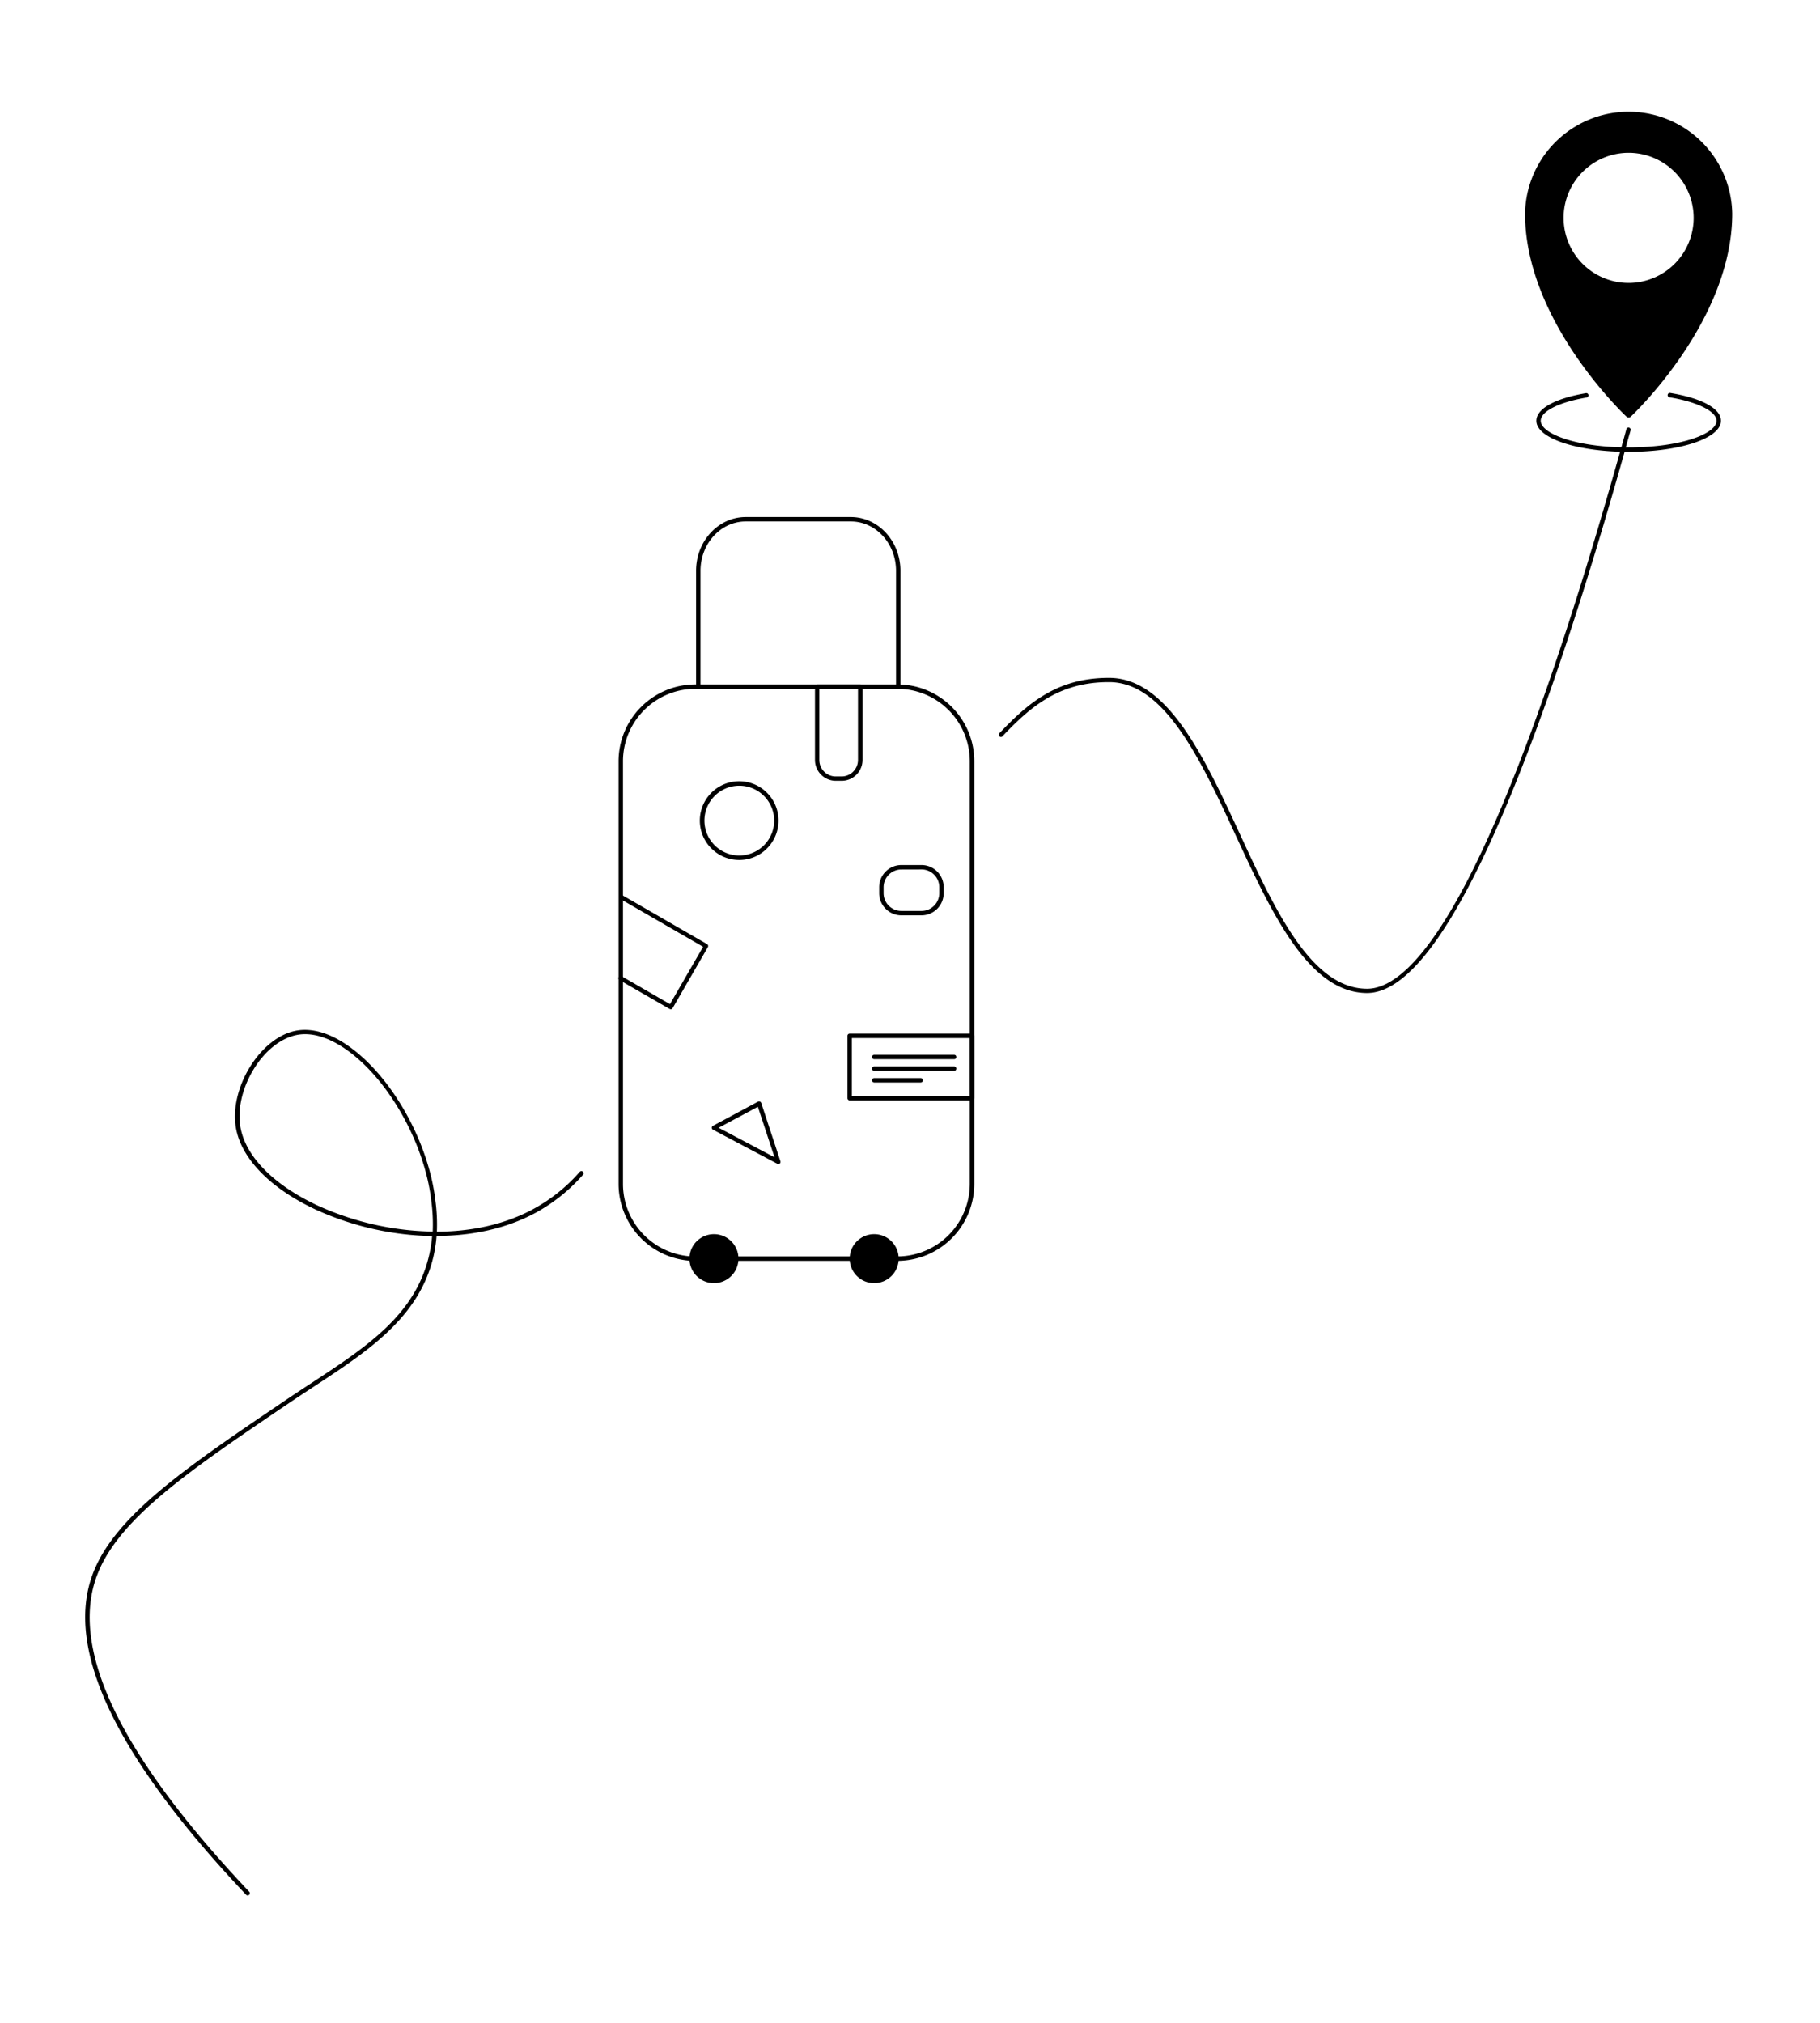 <svg id="Layer_1" data-name="Layer 1" xmlns="http://www.w3.org/2000/svg" viewBox="0 0 630 700"><path d="M473.21,343.63h-.07C453,343.52,440.22,316,427.9,289.4c-12.12-26.18-24.66-53.24-43.86-53.35h-.29c-17.48,0-27.39,8.89-36.8,18.8a.76.76,0,0,1-1.11-1c9.66-10.16,19.82-19.27,37.91-19.27h.3c20.16.11,32.91,27.62,45.23,54.23,12.13,26.18,24.66,53.24,43.86,53.35h.07c16.13,0,44.44-32.39,87.77-186.46,1-3.52,1.68-6,2-7.17a.76.76,0,1,1,1.45.45c-.36,1.17-1.05,3.63-2,7.14C538.37,241.65,503.36,343.62,473.21,343.63Z"/><path d="M294.12,436.31h-38.5a.76.76,0,0,1,0-1.52h38.5a.76.76,0,0,1,0,1.52Z"/><path d="M310.9,436.31a.77.77,0,0,1,0-1.53,25.13,25.13,0,0,0,24.8-25V263.42a25.08,25.08,0,0,0-25.05-25.05h-70a25.07,25.07,0,0,0-25,25.05V409.74a25.14,25.14,0,0,0,23.13,25,.78.78,0,0,1,.7.82.76.76,0,0,1-.82.7,26.67,26.67,0,0,1-24.54-26.49V263.42a26.6,26.6,0,0,1,26.57-26.57h70a26.6,26.6,0,0,1,26.57,26.57V409.74a26.66,26.66,0,0,1-26.3,26.57Z"/><path d="M310.93,237.87a.76.76,0,0,1-.76-.76V197.53c0-9.42-7-17.09-15.65-17.09H258.13c-8.63,0-15.65,7.67-15.65,17.09v39.58a.77.77,0,0,1-.77.76.76.76,0,0,1-.76-.76V197.53c0-10.26,7.71-18.62,17.18-18.62h36.39c9.47,0,17.17,8.36,17.17,18.62v39.58A.76.76,0,0,1,310.93,237.87Z"/><path d="M311.08,435.55a8.48,8.48,0,1,1-8.48-8.48A8.48,8.48,0,0,1,311.08,435.55Z"/><path d="M255.62,435.55a8.48,8.48,0,1,1-8.48-8.48A8.48,8.48,0,0,1,255.62,435.55Z"/><path d="M269.42,402.81l-.36-.09-22.27-11.79a.76.76,0,0,1-.41-.67.75.75,0,0,1,.4-.67l15.64-8.39a.79.79,0,0,1,.64,0,.74.74,0,0,1,.44.47l6.64,20.17a.75.75,0,0,1-.23.82Zm-20.66-12.55,19.34,10.23L262.34,383Z"/><path d="M319,316.75h-7a7.67,7.67,0,0,1-7.66-7.66V307a7.67,7.67,0,0,1,7.66-7.66h7a7.67,7.67,0,0,1,7.66,7.66v2.07A7.67,7.67,0,0,1,319,316.75Zm-7-15.87a6.15,6.15,0,0,0-6.14,6.14v2.07a6.15,6.15,0,0,0,6.14,6.14h7a6.15,6.15,0,0,0,6.14-6.14V307a6.15,6.15,0,0,0-6.14-6.14Z"/><path d="M291.33,270.2h-2a7.23,7.23,0,0,1-7.22-7.22V237.61a.76.76,0,0,1,.77-.76h14.93a.76.76,0,0,1,.76.76V263A7.23,7.23,0,0,1,291.33,270.2Zm-7.72-31.83V263a5.69,5.69,0,0,0,5.69,5.69h2A5.7,5.7,0,0,0,297,263V238.37Z"/><path d="M255.89,297.59a13.62,13.62,0,1,1,9.62-4A13.53,13.53,0,0,1,255.89,297.59Zm0-25.69a12.07,12.07,0,1,0,8.55,3.53A12.05,12.05,0,0,0,255.89,271.9Z"/><path d="M232.19,349.26l-.38-.1-17.36-10a.76.76,0,0,1,.76-1.32l16.7,9.64,11.47-19.85L214.57,311a.76.76,0,0,1-.27-1,.75.75,0,0,1,1-.28l29.47,17a.76.76,0,0,1,.28,1l-12.23,21.17A.75.75,0,0,1,232.19,349.26Z"/><path d="M336.45,380.78H294.12a.76.76,0,0,1-.76-.76V358.45a.76.76,0,0,1,.76-.76h42.33a.77.77,0,0,1,.77.76V380A.77.77,0,0,1,336.45,380.78Zm-41.57-1.52h40.81V359.21H294.88Z"/><path d="M330.28,366.53H302.6a.76.76,0,1,1,0-1.52h27.68a.76.76,0,1,1,0,1.52Z"/><path d="M330.28,370.57H302.6a.76.76,0,1,1,0-1.52h27.68a.76.76,0,1,1,0,1.52Z"/><path d="M318.71,374.6H302.6a.76.76,0,0,1,0-1.52h16.11a.76.76,0,0,1,0,1.52Z"/><path d="M86.38,655.53l-.12.15a.76.76,0,0,1-1.07,0c-45.14-47.73-63-85.15-53-111.24,7.69-20.06,32.58-36.87,67-60.13,2.82-1.91,5.64-3.76,8.42-5.58,19.31-12.67,36-23.62,40.85-44a46,46,0,0,0,1.12-7A101.57,101.57,0,0,1,109,418.44c-15.32-7.21-25.25-17.32-27.26-27.75-2.65-13.75,8.15-31.56,20.63-34,5.7-1.13,12.28.88,19,5.82,14.76,10.8,27.11,33.14,29.37,53.14a61.78,61.78,0,0,1,.48,10.57c11.73-.05,23.48-2.38,33.68-8a58.21,58.21,0,0,0,15.75-12.67.76.76,0,1,1,1.14,1,60.11,60.11,0,0,1-16.15,13c-10.47,5.72-22.52,8.11-34.52,8.14A48.32,48.32,0,0,1,150,435c-5,21-22.73,32.62-41.5,44.93-2.77,1.82-5.58,3.67-8.4,5.57C65.89,508.65,41.17,525.34,33.65,545c-9.77,25.5,7.94,62.39,52.64,109.65A.77.77,0,0,1,86.38,655.53ZM88,369.71c-3.92,6.24-6,14-4.7,20.69,1.92,10,11.55,19.66,26.42,26.66a99.92,99.92,0,0,0,40.07,9.12,61.12,61.12,0,0,0-.46-10.39c-2.21-19.61-14.31-41.51-28.76-52.08-6.4-4.68-12.56-6.6-17.83-5.56C97,359.29,91.64,363.84,88,369.71Z"/><path d="M563.75,39.16A34.77,34.77,0,0,0,529,73.93c0,37.25,34.77,69.45,34.77,69.45s34.77-32.2,34.77-69.45A34.77,34.77,0,0,0,563.75,39.16Zm0,59.82a23.6,23.6,0,1,1,23.6-23.6A23.6,23.6,0,0,1,563.75,99Z"/><path d="M563.75,144.47a1.09,1.09,0,0,1-.73-.29c-.36-.32-35.12-32.95-35.12-70.25a35.86,35.86,0,0,1,71.71,0c0,37.3-34.76,69.93-35.12,70.25A1.1,1.1,0,0,1,563.75,144.47Zm0-104.22a33.72,33.72,0,0,0-33.68,33.68c0,33.34,28.68,63,33.68,67.94,5-4.92,33.69-34.61,33.69-67.94A33.72,33.72,0,0,0,563.75,40.25Zm0,59.81a24.68,24.68,0,1,1,24.69-24.68A24.71,24.71,0,0,1,563.75,100.06Zm0-47.18a22.51,22.51,0,1,0,22.51,22.5A22.52,22.52,0,0,0,563.75,52.88Z"/><path d="M563.75,156.35c-17.91,0-31.94-4.72-31.94-10.74,0-4.16,6.41-7.73,17.15-9.56a.75.75,0,0,1,.88.62.77.77,0,0,1-.62.88c-9.65,1.64-15.89,4.81-15.89,8.06,0,4.45,12.23,9.21,30.42,9.21s30.43-4.76,30.43-9.21c0-3.26-6.55-6.52-16.28-8.13a.76.76,0,1,1,.25-1.5c11,1.81,17.55,5.41,17.55,9.63C595.7,151.63,581.67,156.35,563.75,156.35Z"/></svg>